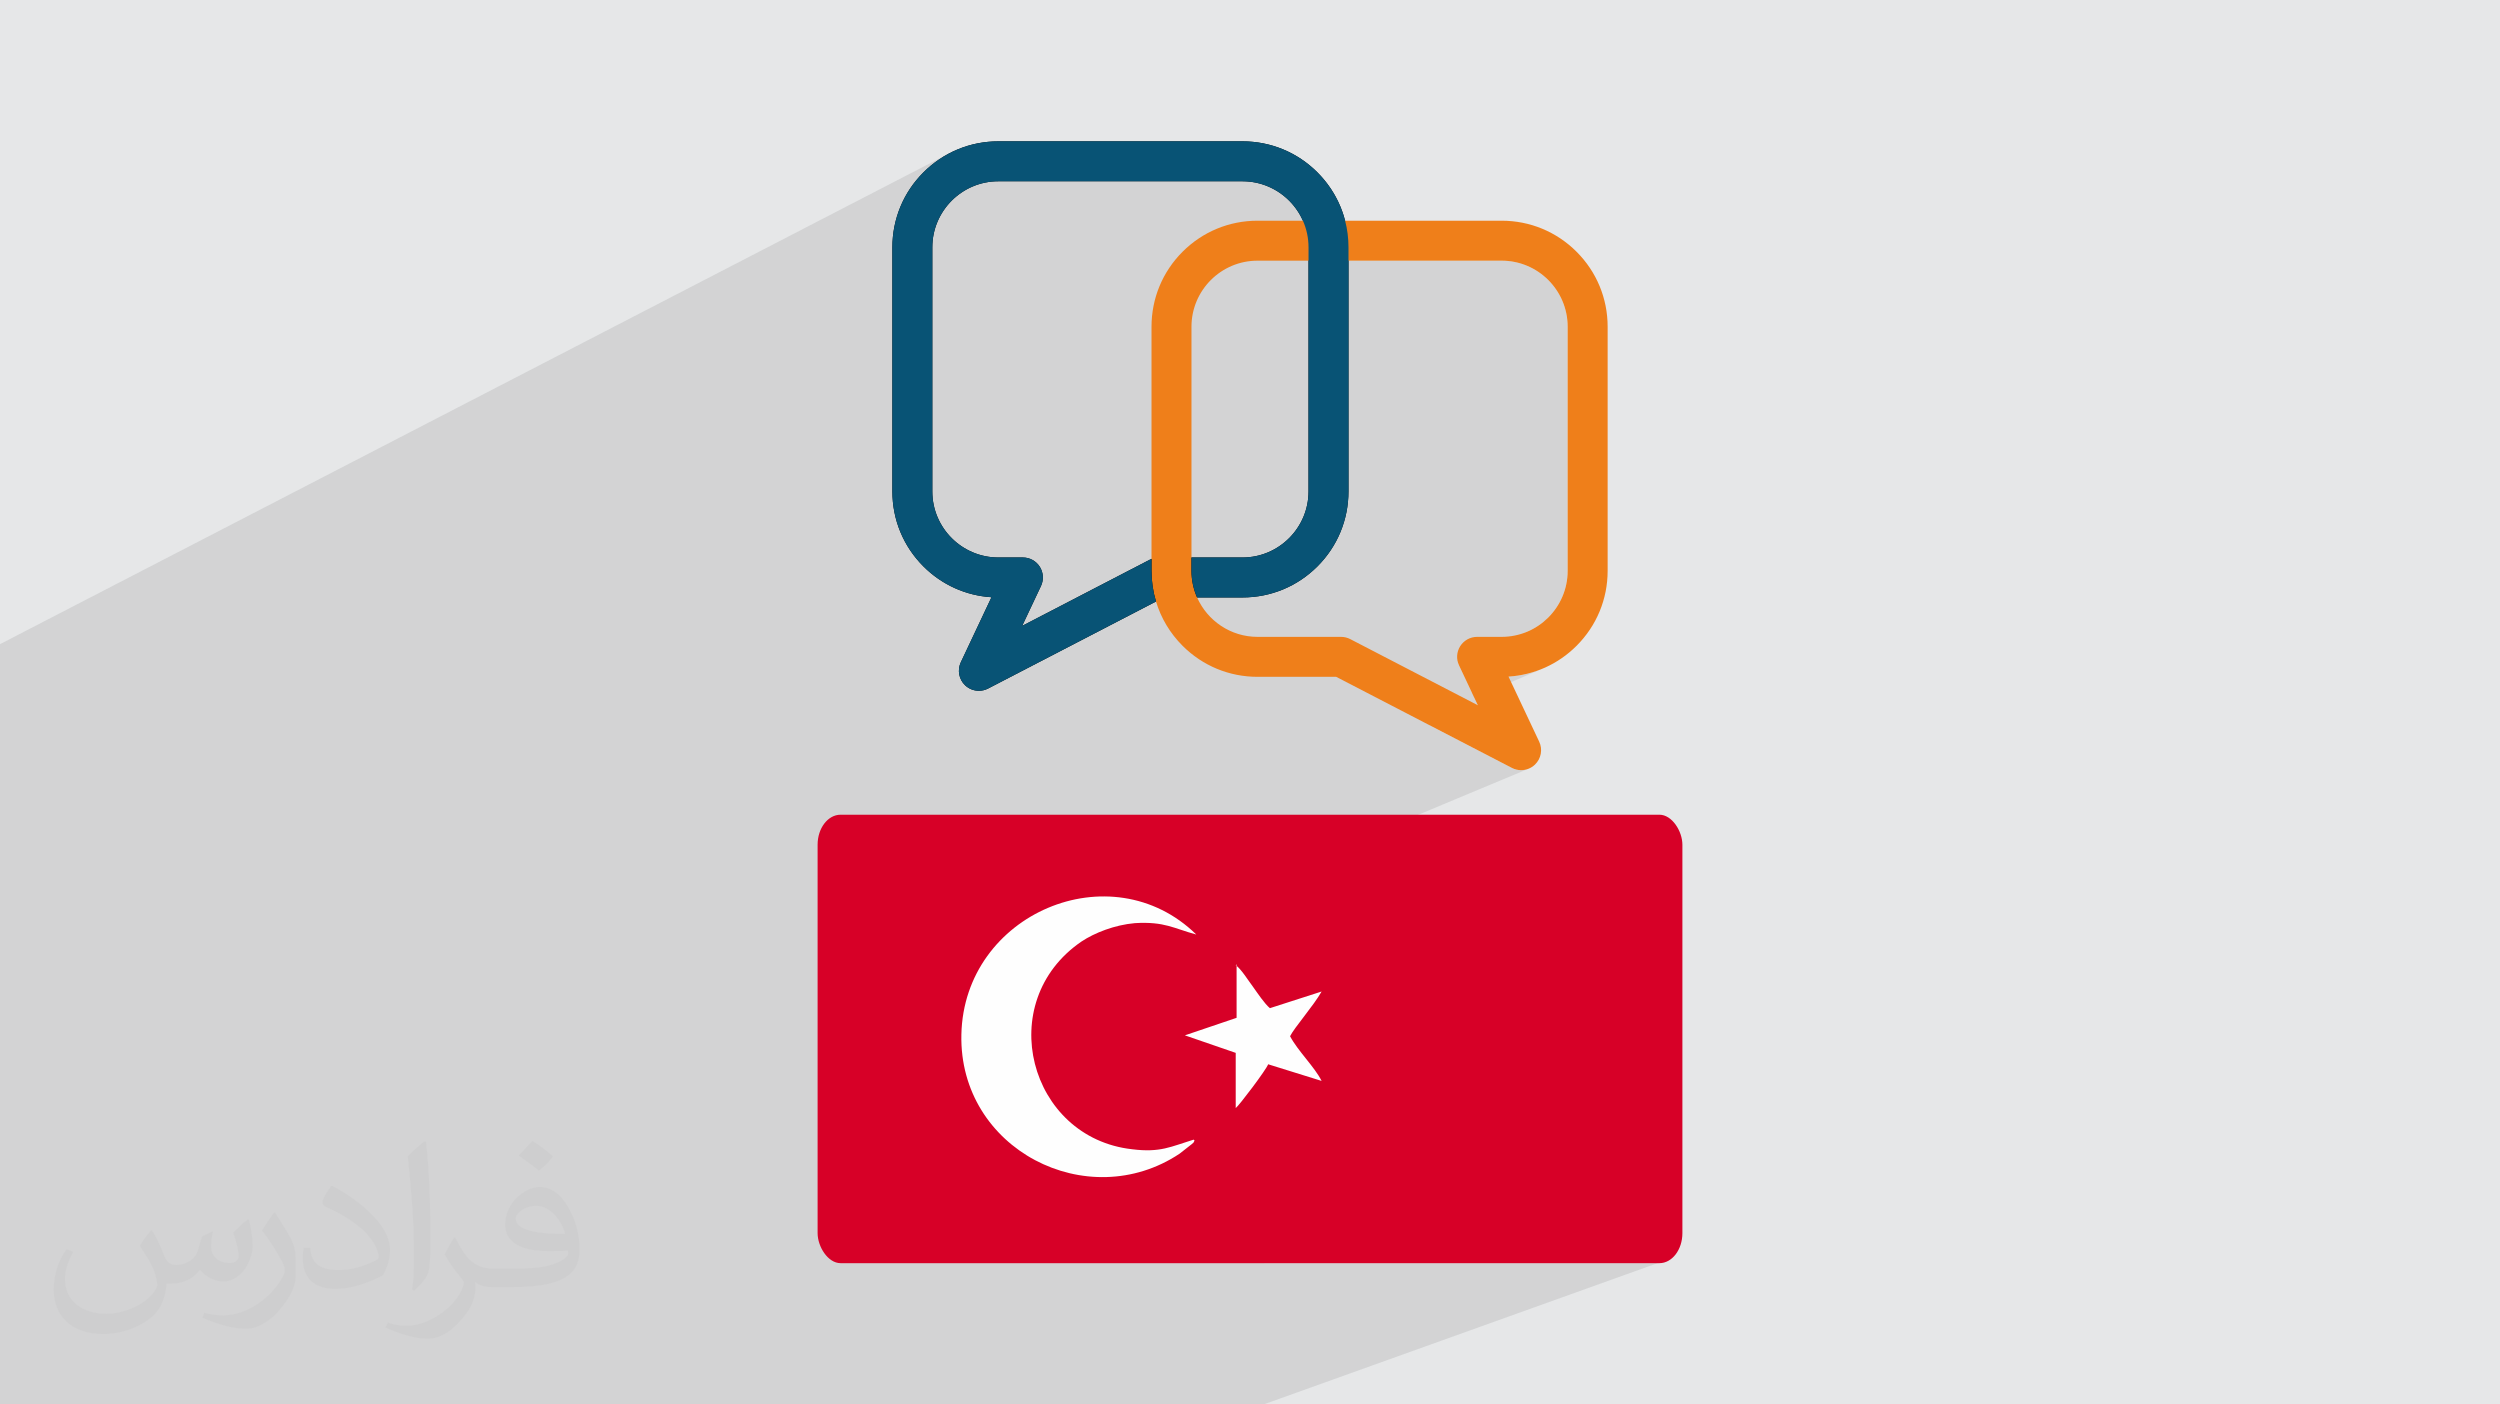 <?xml version="1.0" encoding="UTF-8"?>
<!DOCTYPE svg PUBLIC "-//W3C//DTD SVG 1.1//EN" "http://www.w3.org/Graphics/SVG/1.1/DTD/svg11.dtd">
<!-- Creator: CorelDRAW 2020 (64-Bit) -->
<svg xmlns="http://www.w3.org/2000/svg" xml:space="preserve" width="94.192mm" height="52.917mm" version="1.1" style="shape-rendering:geometricPrecision; text-rendering:geometricPrecision; image-rendering:optimizeQuality; fill-rule:evenodd; clip-rule:evenodd"
viewBox="0 0 9404.92 5283.66"
 xmlns:xlink="http://www.w3.org/1999/xlink"
 xmlns:xodm="http://www.corel.com/coreldraw/odm/2003">
 <defs>
  <style type="text/css">
   <![CDATA[
    .fil8 {fill:none}
    .fil7 {fill:#FEFEFE}
    .fil6 {fill:#D70027}
    .fil0 {fill:#E6E7E8}
    .fil4 {fill:#EF7F1A;fill-rule:nonzero}
    .fil5 {fill:#085375;fill-rule:nonzero}
    .fil3 {fill:black;fill-rule:nonzero}
    .fil2 {fill:#373435;fill-opacity:0.031}
    .fil1 {fill:#2B2A29;fill-opacity:0.102}
   ]]>
  </style>
 </defs>
 <g id="Layer_x0020_1">
  <polygon class="fil0" points="-0,0 9404.92,0 9404.92,5283.66 -0,5283.66 "/>
  <polygon class="fil1" points="-0,4861.07 -0,4860.89 -0,4815.17 -0,4803.33 -0,4766.18 -0,4740.97 -0,4725.55 -0,4630 -0,4475.89 -0,4421.2 -0,4384.72 -0,4351.59 -0,4285.13 -0,4273.65 -0,4267.17 -0,4243.14 -0,4237.62 -0,4235.98 -0,4227.5 -0,4227.49 -0,4190.14 -0,4146.76 -0,4144.51 -0,4130.59 -0,4116.77 -0,4116.75 -0,4106.49 -0,4091.68 -0,4091.61 -0,3974.55 -0,3963.27 -0,3765.17 -0,3659.2 -0,3463.38 -0,3332.31 -0,3322.19 -0,3285.2 -0,3261.38 -0,3227.77 -0,3137.14 -0,3116.54 -0,3004.5 -0,2640.9 -0,2600.84 -0,2573.82 -0,2442.36 -0,2423.32 -0,2423.3 3568.08,578.41 3567.78,578.58 3568.09,578.42 3551.17,588.02 3534.71,598.45 3518.71,609.74 3503.22,621.84 3488.25,634.76 3473.84,648.49 3460.11,662.9 3447.19,677.85 3447.19,677.86 3435.09,693.35 3423.82,709.35 3413.37,725.8 3413.37,725.81 3403.78,742.72 3403.78,742.73 3395.05,760.05 3395.05,760.06 3387.19,777.77 3387.19,777.78 3380.21,795.87 3380.21,795.88 3374.13,814.3 3374.13,814.31 3368.96,833.05 3364.99,850.78 3364.8,851.62 3637.49,712.04 3659.21,701.57 3682.03,693.2 3705.82,687.06 3730.46,683.3 3755.83,682.01 4674.11,682.01 4692.96,682.72 4696.93,683.17 4699.49,683.3 4703.49,683.9 4711.42,684.8 4719.99,686.43 4724.13,687.06 4726.34,687.63 4729.44,688.22 4746.99,692.91 4747.55,693.1 4747.92,693.2 4749.65,693.83 4764.01,698.82 4768.22,700.64 4770.75,701.57 4774.03,703.16 4780.44,705.92 4788.95,710.34 4792.46,712.04 4793.98,712.96 4796.24,714.14 4811.36,723.42 4812.33,724.12 4812.95,724.5 4815.13,726.13 4825.73,733.74 4829.76,737.08 4832.08,738.82 4834.5,741.02 4839.32,745.02 4847.1,752.47 4849.74,754.87 4850.65,755.87 4852.07,757.23 4863.94,770.3 4864.95,771.59 4865.79,772.52 4868.03,775.52 4874.86,784.19 4878.02,788.87 4880.11,791.65 4881.83,794.48 4884.79,798.85 4890.61,808.92 4892.57,812.14 4893.06,813.16 4893.68,814.23 4901.48,830.27 4902.44,832.59 4903.05,833.86 4903.74,835.73 4906.29,841.93 4910.52,853.86 4911.08,855.78 4911.41,856.67 4911.82,858.25 4914.14,866.06 4917.14,878.52 4917.38,879.82 4917.55,880.47 4917.75,881.84 4919.5,891.2 4921.22,904.1 4921.28,904.84 4921.32,905.11 4921.36,905.81 4922.26,917.2 4922.61,930.48 4922.61,980.62 5649.05,980.62 5674.42,981.9 5699.06,985.67 5722.86,991.81 5745.67,1000.18 5767.39,1010.65 5787.88,1023.11 5807.01,1037.43 5824.66,1053.48 5840.71,1071.13 5855.03,1090.26 5867.49,1110.75 5877.96,1132.47 5886.33,1155.28 5892.47,1179.07 5896.23,1203.72 5897.52,1229.09 5897.52,2147.37 5896.23,2172.74 5892.47,2197.38 5886.33,2221.18 5877.96,2243.99 5867.49,2265.71 5855.03,2286.2 5840.71,2305.34 5824.66,2322.99 5807.01,2339.04 5787.88,2353.36 5767.39,2365.82 5745.67,2376.3 5484.07,2489.43 5485.29,2494.19 5488.81,2503.09 5536.68,2604.61 5674.95,2545.37 5693.01,2543.81 5710.9,2541.45 5728.6,2538.3 5746.07,2534.37 5763.3,2529.67 5780.28,2524.2 5796.96,2517.98 5813.36,2511.01 5546.39,2625.2 5559.54,2653.09 5380.38,2729.55 5687.79,2888.89 5691.93,2890.87 5696.16,2892.6 5700.43,2894.05 5704.76,2895.24 5709.14,2896.16 5713.54,2896.81 5717.95,2897.2 5722.38,2897.33 5729.49,2896.99 5736.53,2895.99 5743.45,2894.32 5750.2,2891.99 4819.03,3280.74 5263.47,3280.74 5263.47,4561.75 4755.39,4752.01 6216.11,4752.01 6227.62,4751.42 6238.81,4749.7 6249.63,4746.9 4752.98,5283.66 3335.57,5283.66 3091.37,5283.66 2052.46,5283.66 2020.71,5283.66 1977.55,5283.66 1955.51,5283.66 1944.62,5283.66 1869.25,5283.66 1816.69,5283.66 1811.97,5283.66 1600.43,5283.66 1585.93,5283.66 1543.12,5283.66 1335.78,5283.66 1044.11,5283.66 1016.29,5283.66 605.56,5283.66 402.5,5283.66 234.26,5283.66 21.46,5283.66 8.91,5283.66 -0,5283.66 -0,5268.25 -0,5247.01 -0,5240.65 -0,5089.19 -0,5025.63 -0,4997.52 -0,4976.78 -0,4874.26 "/>
  <path class="fil2" d="M571.37 4628.22c17.95,27.21 29.6,53.36 40.96,82.43 8.45,16.91 12.93,48.09 52.57,48.09 11.61,0 28.28,-3.42 43.06,-11.61 16.63,-8.73 29.32,-21.94 35.94,-42l15.85 -53.36 38.57 -19.02 2.64 2.64c-5.27,20.09 -6.59,39.36 -6.59,54.43 0,44.63 38.57,61.56 69.22,61.56 17.95,0 34.09,-8.73 34.09,-25.11 0,-21.13 -8.98,-57.06 -20.62,-89.29 17.95,-17.95 35.94,-35.94 56.53,-50.47l3.17 1.6c8.98,38.04 14,75.56 14,100.66 0,24.57 -10.83,51.79 -19.81,69.49 -18.49,34.87 -51.25,62.62 -90.87,62.62 -30.1,0 -63.65,-15.07 -86.66,-43.06l-1.32 0c-21.66,26.96 -55.22,51.25 -108.86,51.25l-16.63 0c-2.64,35.41 -10.29,60.49 -21.94,82.95 -31.95,62.34 -126.81,106.47 -216.1,106.47 -124.17,0 -186.51,-71.59 -186.51,-166.96 0,-58.91 19.27,-113.6 48.88,-152.42l24.29 10.04c-18.49,35.41 -30.91,68.68 -30.91,101.45 0,89.29 72.66,131.83 156.4,131.83 77.68,0 173.83,-49.41 191.28,-106.72 -6.59,-62.62 -30.1,-91.93 -66.04,-148.99 10.83,-19.02 24.83,-38.04 42.28,-58.38l3.17 0 0 0 0 0 -0.02 -0.09zm1432.14 -336.04c26.15,16.39 51.79,35.66 76.87,57.85 -14,19.81 -31.45,37.79 -53.11,53.64 -25.11,-20.34 -50.19,-37.79 -75.84,-56.27 17.42,-19.55 34.62,-38.29 52.04,-55.22l0 0 0 0 0 0 0 0 0 0 0.03 0zm13.47 244.11c-42.28,0 -76.87,27.75 -76.87,48.34 0,44.13 84.53,57.85 185.72,57.31 -12.68,-51.79 -57.06,-105.68 -108.86,-105.68l0.01 0.03zm-94.86 236.19c54.96,0 103.04,-1.6 139.74,-10.83 40.96,-10.29 75.56,-30.91 75.56,-45.17 0,-3.7 0,-8.19 -1.32,-11.89 -22.98,2.11 -49.41,2.11 -72.38,2.11 -74.49,0 -131.55,-16.91 -154.02,-58.66 -5.55,-11.61 -9.51,-24.57 -9.51,-39.36 0,-40.43 17.42,-79.79 48.09,-107 25.61,-22.45 53.89,-36.44 82.67,-36.44 52.04,0 93.51,41.75 122.57,107.54 15.85,35.94 26.68,77.4 26.68,129.72 0,34.87 -9.51,64.19 -31.17,85.85 -40.43,39.11 -114.92,53.89 -229.04,53.89l-51.79 0 0 0 -13.47 0c-28.28,0 -48.62,-5.02 -64.72,-17.42l-2.64 0c0.79,6.59 1.32,12.93 1.32,19.02 0,25.61 -8.45,58.38 -25.61,84.53 -50.72,75.3 -105.68,108.04 -153.24,108.04 -48.09,0 -107,-18.49 -160.11,-42.54l9.51 -18.49c17.17,7.13 40.96,11.89 73.7,11.89 85.85,0 198.66,-82.43 212.66,-163 -3.17,-6.59 -8.98,-15.32 -17.17,-24.57 -25.11,-29.85 -40.96,-54.68 -55.75,-80.83 12.68,-25.11 24.29,-45.17 35.13,-63.4l4.49 -0.53c36.72,74.77 69.99,117.55 144.23,117.55l11.61 0 0 0 53.89 0 0 0 0 0 0 0 0 0 0 0 0.09 0.01zm-371.98 79c6.34,-34.34 6.87,-72.91 6.87,-108.86l0 -53.36c0,-99.6 -12.68,-244.36 -22.98,-338.68 17.95,-19.27 43.06,-42 62.87,-57.31l5.81 1.6c13.47,118.62 16.63,256 16.63,383.06 0,33.3 -1.32,65.79 -4.49,89.55 -1.85,30.1 -19.27,52.83 -56.53,87.7l-8.19 -3.7zm-382.8 -157.19c1.85,46.77 24.83,83.49 105.15,83.49 49.93,0 92.19,-12.93 138.96,-35.13 8.45,-3.7 12.93,-8.73 12.93,-12.93 0,-29.32 -22.45,-68.15 -60.23,-103.55 -36.72,-33.3 -85.34,-62.62 -130.76,-82.18 -15.6,-6.59 -20.62,-13.47 -20.62,-20.09 0,-13.47 17.95,-41.75 32.77,-62.09l5.02 -0.53c52.04,27.21 110.17,67.64 153.24,112.53 39.11,41.47 63.4,83.49 63.4,129.19 0,33.81 -10.29,65.51 -26.96,95.11 -57.06,28.79 -117.83,50.72 -178.06,50.72 -73.17,0 -123.1,-34.34 -123.1,-114.92 0,-8.73 0,-22.19 3.17,-39.64l25.11 0 0 0 0 0 0 0 0 0 0 0 -0.02 0zm-132.37 -132.9l45.45 73.45c16.63,27.21 32.23,56.81 32.23,103.55l0 59.7c0,48.34 -30.91,100.13 -80.83,151.38 -39.11,34.62 -73.7,49.41 -105.68,49.41 -47.55,0 -101.98,-14.79 -164.85,-41.75l7.13 -18.49c19.81,5.27 42.79,9.77 71.06,9.77 90.36,-0.53 182.8,-66.57 225.08,-147.15 5.02,-9.26 6.87,-17.95 6.87,-24.04 0,-9.26 -5.02,-19.55 -8.98,-28.79 -22.98,-43.31 -48.62,-82.95 -76.87,-119.68 14.79,-23.25 29.6,-45.7 45.7,-67.9l3.7 0.53 0 0 0 0 0 0 0 0 0 0 -0.02 0.01z"/>
  <g id="_2830118562736">
   <g>
    <path class="fil3" d="M3755.83 682.01c-137.01,0 -248.47,111.46 -248.47,248.47l0 918.28c0,137 111.46,248.48 248.47,248.48l92.27 0c25.75,0 49.69,13.18 63.47,34.93 13.79,21.73 15.5,49.02 4.51,72.31l-70.74 150 479.96 -248.81c10.71,-5.54 22.58,-8.43 34.61,-8.43l314.19 0c137.01,0 248.49,-111.48 248.49,-248.48l0 -918.28c0,-137.01 -111.48,-248.47 -248.49,-248.47l-918.28 0zm-73.3 1916.72c-19.03,0 -37.82,-7.23 -52.16,-21.04 -23.22,-22.37 -29.61,-57.04 -15.86,-86.2l115.42 -244.73c-96.77,-6.16 -186.91,-46.8 -256.09,-115.99 -75.33,-75.32 -116.8,-175.48 -116.8,-282l0 -918.28c0,-106.53 41.48,-206.67 116.8,-281.99 75.34,-75.33 175.47,-116.82 281.99,-116.82l918.28 0c106.53,0 206.69,41.5 282.01,116.82 75.33,75.31 116.81,175.46 116.81,281.99l0 918.28c0,106.52 -41.49,206.69 -116.81,282 -75.33,75.33 -175.48,116.82 -282.01,116.82l-295.87 0 -661.14 342.69c-10.93,5.67 -22.8,8.45 -34.57,8.45z"/>
    <path class="fil4" d="M5897.52 2147.37c0,137 -111.46,248.49 -248.47,248.49l-92.26 0c-25.75,0 -49.68,13.17 -63.48,34.92 -13.79,21.75 -15.48,49.04 -4.49,72.31l70.73 150 -479.97 -248.79c-10.69,-5.56 -22.56,-8.44 -34.59,-8.44l-314.19 0c-101.38,0 -188.77,-61.04 -227.39,-148.28 -13.57,-30.67 -21.11,-64.56 -21.11,-100.22l0 -918.28c0,-137.01 111.46,-248.47 248.49,-248.47l918.26 0c137.01,0 248.47,111.46 248.47,248.47l0 918.28zm33.54 -1200.27c-75.33,-75.33 -175.47,-116.82 -282.01,-116.82l-918.26 0c-106.55,0 -206.68,41.5 -282.03,116.82 -75.31,75.33 -116.79,175.46 -116.79,281.99l0 918.28c0,39.69 5.74,78.49 16.88,115.47 18.71,62.25 52.66,119.29 99.91,166.55 75.36,75.34 175.48,116.81 282.03,116.81l295.87 0 661.13 342.69c10.94,5.67 22.8,8.45 34.59,8.45 19.01,0 37.8,-7.23 52.17,-21.04 23.2,-22.35 29.57,-57.03 15.82,-86.19l-115.42 -244.74c96.79,-6.17 186.92,-46.8 256.11,-115.98 75.33,-75.34 116.81,-175.48 116.81,-282.01l0 -918.28c0,-106.53 -41.49,-206.67 -116.81,-281.99z"/>
    <path class="fil5" d="M5060.31 830.27c-17.55,-68.19 -53.07,-130.7 -104.18,-181.78 -75.33,-75.35 -175.48,-116.82 -282.01,-116.82l-918.28 0c-106.52,0 -206.68,41.48 -281.99,116.82 -75.34,75.31 -116.8,175.46 -116.8,281.99l0 918.28c0,106.52 41.47,206.69 116.8,282 69.19,69.2 159.32,109.82 256.09,115.99l-115.42 244.73c-13.75,29.16 -7.37,63.83 15.84,86.2 14.36,13.81 33.15,21.04 52.18,21.04 11.77,0 23.61,-2.78 34.57,-8.45l631.74 -327.44c-11.14,-36.97 -16.88,-75.78 -16.88,-115.47l0 -44.73c-2.27,0.9 -4.47,1.94 -6.65,3.04l-479.96 248.79 70.74 -149.98c10.98,-23.27 9.28,-50.58 -4.49,-72.31 -13.8,-21.75 -37.76,-34.93 -63.49,-34.93l-92.27 0c-137.01,0 -248.47,-111.48 -248.47,-248.48l0 -918.28c0,-137.01 111.46,-248.47 248.47,-248.47l918.28 0c101.4,0 188.78,61.03 227.37,148.27 13.59,30.67 21.13,64.57 21.13,100.21l0 918.28c0,137 -111.48,248.48 -248.49,248.48l-191.82 0 0 50.12c0,35.66 7.54,69.54 21.11,100.22l170.71 0c106.53,0 206.69,-41.5 282.01,-116.82 75.33,-75.32 116.81,-175.48 116.81,-282l0 -918.28c0,-34.25 -4.3,-67.87 -12.63,-100.21z"/>
   </g>
   <g>
    <rect class="fil6" x="3075.78" y="3064.89" width="3253.35" height="1687.12" rx="86.56" ry="113.04"/>
    <rect class="fil7" x="3504.89" y="3345.14" width="1584.28" height="1184.7"/>
    <path class="fil6" d="M4648.73 3631.12c19.79,13.19 46.15,56.06 65.93,82.45 16.49,23.11 42.87,62.65 62.65,79.12l194.55 -62.65c-29.66,52.74 -102.23,135.17 -118.7,168.17 29.67,56.05 92.32,115.39 118.7,168.17l-201.14 -62.65c-6.61,19.78 -108.83,154.96 -122.02,164.87l0 -207.75 -191.24 -65.92 194.55 -65.93 0 -201.14 -3.29 3.25 0.01 0.01zm-1239.81 -350.38l1854.55 0 0 1281.01 -1854.55 0 0 -1281.01zm1084.86 1009.83c-6.61,13.19 0,3.3 -9.88,13.19l-46.19 36.26c-346.23,230.81 -830.94,-16.48 -821.04,-448.45 9.91,-455.03 563.86,-689.17 883.71,-375.9 -85.73,-23.11 -118.71,-49.46 -230.81,-42.87 -75.84,6.6 -151.7,36.27 -201.15,69.26 -333.05,227.54 -197.82,738.6 191.23,781.47 105.51,13.19 145.09,-9.87 230.8,-36.27l3.31 3.31 0 0z"/>
    <rect class="fil8" x="3408.92" y="3280.75" width="1854.55" height="1281"/>
   </g>
  </g>
 </g>
</svg>
